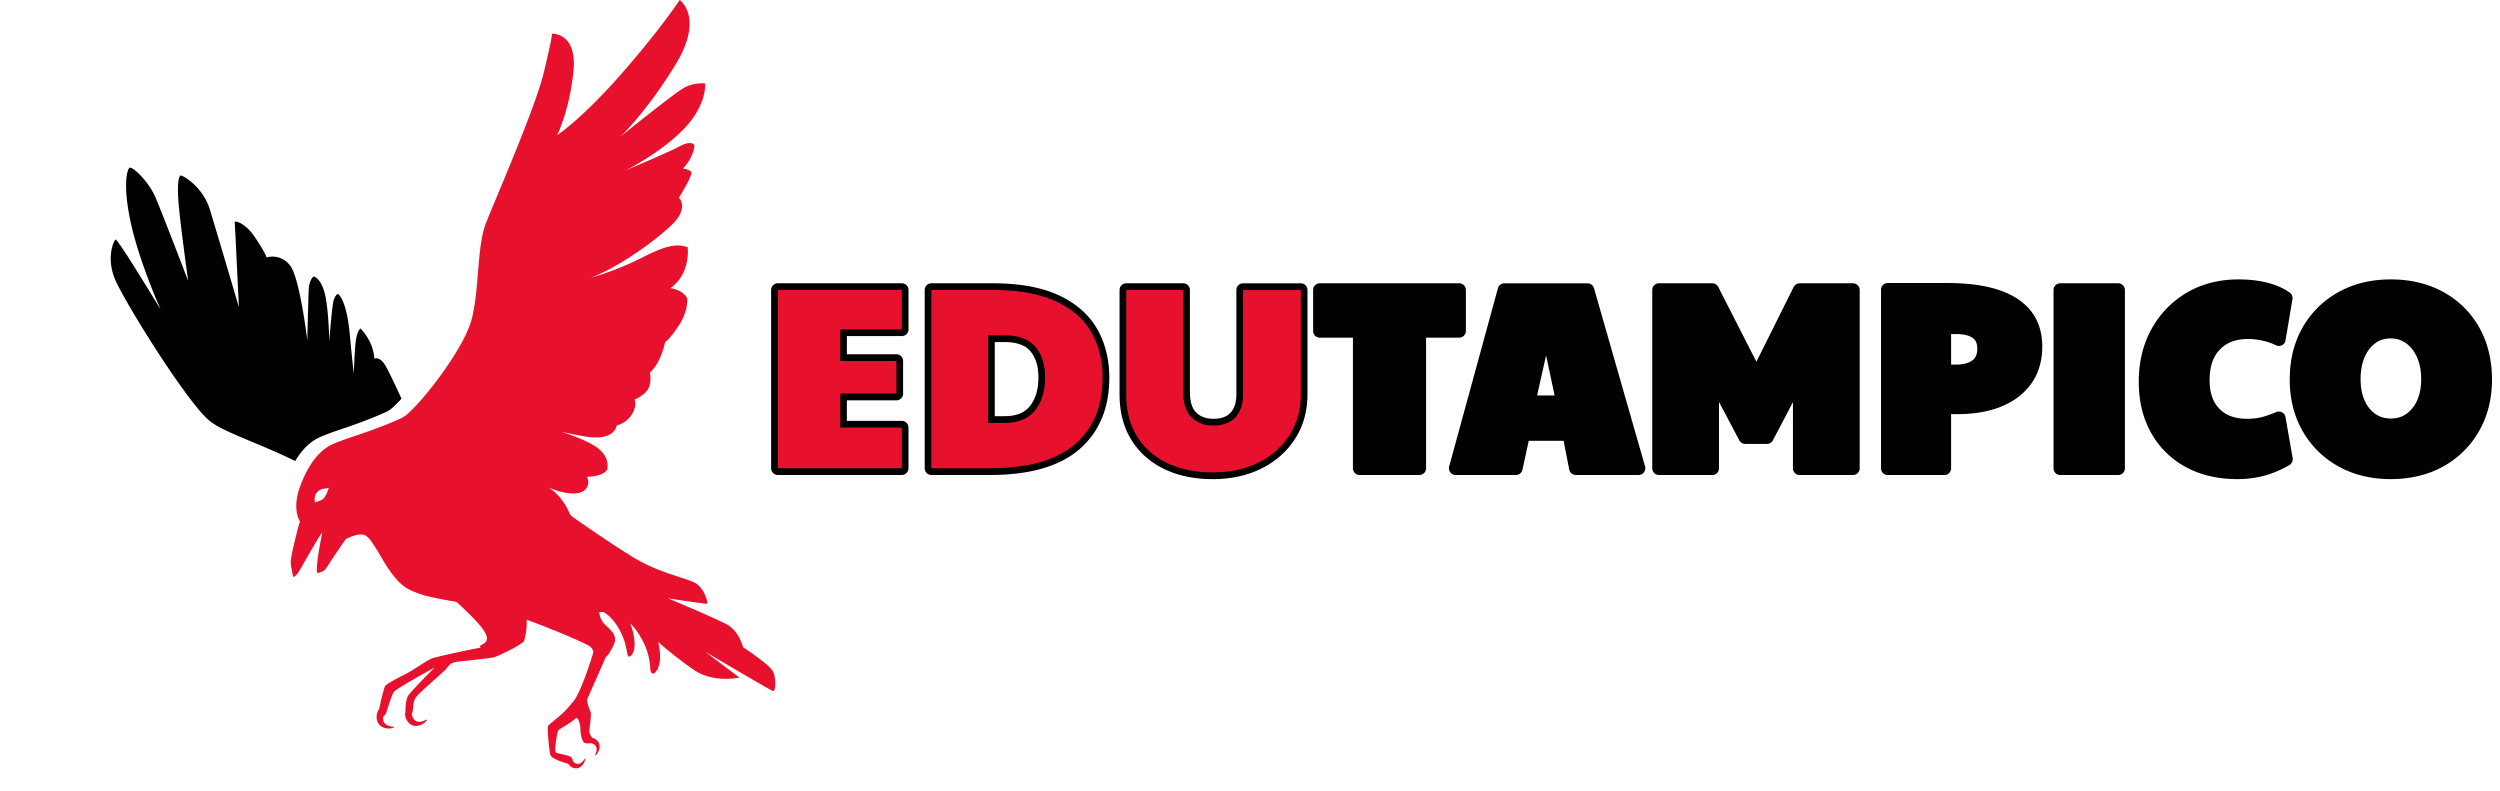 <svg xmlns="http://www.w3.org/2000/svg" width="253" height="80" fill="none" viewBox="0 0 253 80">
  <g clip-path="url(#a)">
    <path fill="#000" d="M111.01 33.252c-.839-1.445-2.156-2.587-3.914-3.395-1.718-.789-3.95-1.189-6.632-1.189h-6.209a.678.678 0 0 0-.675.681v18.038c0 .377.302.681.675.681h5.95c3.975 0 7.001-.866 8.998-2.574 2.028-1.736 3.057-4.177 3.057-7.257 0-1.878-.419-3.556-1.248-4.985h-.002Zm-9.351 1.366c1.222 0 2.102.31 2.614.924.549.658.816 1.52.816 2.642 0 1.215-.291 2.197-.865 2.916-.545.684-1.384 1.017-2.565 1.017h-.988v-7.5h.988Zm-10.396 13.45H78.714a.678.678 0 0 1-.675-.68v-18.04c0-.377.302-.681.675-.681h12.55c.371 0 .675.304.675.681v3.984a.677.677 0 0 1-.675.681h-5.56v1.837h5.014c.372 0 .675.304.675.681v3.303a.677.677 0 0 1-.675.681h-5.015v2.074h5.56c.372 0 .675.304.675.68v4.117a.677.677 0 0 1-.675.681Zm31.44.42c-1.825 0-3.46-.339-4.861-1.01-1.429-.684-2.556-1.683-3.35-2.97-.792-1.284-1.193-2.83-1.193-4.593V29.349c0-.377.301-.681.675-.681h5.768c.374 0 .675.304.675.681v10.305c0 .973.215 1.677.639 2.094.436.427 1.009.633 1.752.633.779 0 1.345-.203 1.725-.62.395-.433.588-1.036.588-1.845V29.351c0-.377.301-.681.675-.681h5.845c.374 0 .675.304.675.68v10.566c0 1.682-.421 3.191-1.251 4.487-.826 1.288-1.979 2.305-3.426 3.02-1.43.708-3.09 1.067-4.935 1.067l-.001-.002Zm25.643-14.996v-4.143a.677.677 0 0 0-.675-.681h-14.107a.677.677 0 0 0-.675.681v4.143c0 .377.301.681.675.681h3.352v13.214c0 .377.301.681.675.681h6.053a.677.677 0 0 0 .675-.68V34.172h3.352a.677.677 0 0 0 .675-.681Zm12.962-4.332a.675.675 0 0 0-.649-.49h-8.417a.676.676 0 0 0-.651.499l-4.936 18.038a.685.685 0 0 0 .115.593.673.673 0 0 0 .537.268h6.106a.674.674 0 0 0 .658-.536l.638-2.926h3.527l.569 2.911c.062.32.339.55.661.55h6.365a.675.675 0 0 0 .539-.272.685.685 0 0 0 .11-.598l-5.17-18.038-.002.001Zm-5.754 10.862.908-4.055.866 4.055h-1.775.001Zm31.971-11.352h-5.404a.673.673 0 0 0-.603.375l-3.77 7.561-3.862-7.568a.674.674 0 0 0-.599-.369h-5.405a.677.677 0 0 0-.675.681v18.038c0 .377.301.682.675.682h5.405a.677.677 0 0 0 .675-.682v-6.713l2.056 3.888c.118.222.346.36.595.36h2.208a.67.67 0 0 0 .596-.361l2.029-3.869v6.695c0 .377.301.682.675.682h5.404a.677.677 0 0 0 .675-.682V29.35a.677.677 0 0 0-.675-.68Zm16.591 1.536c-1.6-1.037-3.966-1.563-7.028-1.563h-6.054a.677.677 0 0 0-.675.681V47.39c0 .377.302.68.675.68h5.743a.677.677 0 0 0 .675-.68v-5.48h.676c1.675 0 3.159-.26 4.411-.771 1.294-.529 2.315-1.313 3.037-2.333.731-1.031 1.101-2.29 1.101-3.737 0-2.125-.86-3.761-2.557-4.86l-.004-.002Zm-4.014 5.07c0 .73-.278 1.028-.486 1.187-.38.29-.96.438-1.722.438h-.442v-3.095h.494c.767 0 1.341.137 1.706.405.193.144.45.409.45 1.063v.002Zm14.263-6.606h-5.872a.679.679 0 0 0-.675.68v18.038c0 .377.303.682.675.682h5.872a.678.678 0 0 0 .675-.682V29.35a.678.678 0 0 0-.675-.68Zm16.928 13.539a.683.683 0 0 0-.339-.478.667.667 0 0 0-.582-.033c-.637.263-1.173.447-1.594.542-.408.095-.87.141-1.371.141-1.225 0-2.143-.332-2.805-1.015-.667-.686-.989-1.633-.989-2.893 0-1.35.337-2.363 1.033-3.095.688-.722 1.626-1.075 2.864-1.075.438 0 .913.053 1.411.158.488.1.963.264 1.415.482a.676.676 0 0 0 .959-.5l.701-4.167a.682.682 0 0 0-.284-.674c-1.269-.88-3.016-1.326-5.188-1.326-1.946 0-3.699.45-5.212 1.337a9.635 9.635 0 0 0-3.574 3.677c-.859 1.547-1.295 3.345-1.295 5.34 0 1.995.418 3.681 1.242 5.158a8.758 8.758 0 0 0 3.514 3.477c1.488.811 3.244 1.221 5.218 1.221 1.975 0 3.674-.48 5.277-1.43a.681.681 0 0 0 .323-.706l-.727-4.143.003.002Z"/>
    <path fill="#000" d="M250.894 33.126a9.27 9.27 0 0 0-3.626-3.574c-1.532-.846-3.319-1.276-5.313-1.276-1.994 0-3.783.435-5.314 1.291a9.36 9.36 0 0 0-3.623 3.586c-.861 1.514-1.297 3.276-1.297 5.242 0 1.966.436 3.702 1.297 5.214a9.356 9.356 0 0 0 3.623 3.586c1.533.858 3.32 1.291 5.314 1.291 1.994 0 3.783-.435 5.315-1.29a9.35 9.35 0 0 0 3.622-3.587c.862-1.512 1.298-3.268 1.298-5.214 0-1.946-.436-3.754-1.298-5.269h.002Zm-11.111 2.19c.563-.717 1.266-1.066 2.148-1.066.604 0 1.115.16 1.566.488.47.344.832.809 1.106 1.42.28.625.421 1.37.421 2.21 0 1.229-.302 2.22-.898 2.948-.572.7-1.281 1.038-2.169 1.038-.888 0-1.617-.338-2.179-1.034-.588-.728-.886-1.721-.886-2.951s.299-2.297.892-3.05l-.001-.002Z"/>
    <path fill="#E8112D" d="M78.717 47.387V29.349h12.55v3.984H85.03v3.199h5.69v3.303h-5.69v3.434h6.235v4.116h-12.55v.002Zm15.537 0V29.349h6.209c2.598 0 4.715.377 6.352 1.127 1.636.752 2.84 1.792 3.61 3.12.77 1.329 1.157 2.875 1.157 4.64 0 2.883-.94 5.13-2.819 6.739-1.88 1.608-4.734 2.412-8.561 2.412h-5.95.002Zm5.742-4.588h1.663c1.386 0 2.416-.423 3.091-1.271.675-.848 1.014-1.963 1.014-3.343 0-1.276-.324-2.303-.974-3.08-.649-.777-1.694-1.167-3.131-1.167h-1.663v8.861Zm22.708 5.008c-1.732 0-3.257-.314-4.573-.944-1.317-.63-2.338-1.534-3.065-2.713-.728-1.18-1.091-2.59-1.091-4.234V29.351h5.768v10.304c0 1.17.282 2.032.844 2.582.562.55 1.302.827 2.221.827.97 0 1.711-.28 2.222-.84.511-.559.767-1.327.767-2.306V29.352h5.845v10.566c0 1.556-.382 2.928-1.143 4.116-.762 1.189-1.816 2.115-3.157 2.78-1.342.664-2.889.996-4.638.996v-.003ZM78.222 67.955c-.343-.714-3.016-2.452-3.016-2.452s-.412-1.643-1.646-2.31c-1.234-.666-5.964-2.641-5.964-2.641s3.885.595 3.977.547c.092-.047-.251-1.524-1.166-2.072-.915-.547-3.656-1-6.307-2.618-2.651-1.62-6.228-4.156-6.228-4.156v.001c-.077-.093-.152-.186-.229-.277-.253-.684-.93-1.867-2.105-2.637l.004.001.054.025.113.05c.371.157 1.305.505 2.339.524 1.337.024 1.737-.987 1.337-1.69 0 0 1.6.013 2.057-.714 0 0 .377-1.227-1.005-2.238-.797-.583-2.382-1.193-3.583-1.607.614.152 1.443.33 2.528.502 2.842.45 3.042-1.145 3.042-1.145s1.001-.212 1.555-1.166c.553-.954.23-1.44.23-1.44s1.139-.469 1.444-1.197c.307-.727.116-1.545.116-1.545 1.159-1.006 1.544-3.093 1.544-3.093s.399-.172 1.393-1.68c.994-1.51.835-2.774.835-2.774-.55-.894-1.695-.993-1.695-.993 2.098-1.483 1.744-4.146 1.744-4.146-.835-.246-1.683-.447-4.493.996-2.81 1.444-5.335 2.104-5.335 2.104 3.054-1.103 8.011-4.768 8.866-6.106.855-1.339.075-1.988.075-1.988s1.46-2.353 1.257-2.619c-.204-.267-.845-.348-.845-.348.94-.944 1.216-2.186 1.146-2.378-.069-.191-.59-.374-1.477.129-.887.503-5.483 2.445-5.483 2.445s3.455-1.695 5.867-4.162C71.58 10.62 71.36 8.45 71.36 8.45s-1.095-.16-2.179.462c-1.083.62-6.378 4.906-6.378 4.906s2.679-2.54 5.58-7.312c2.901-4.77.404-6.506.404-6.506s-2.04 3.089-6.01 7.598c-3.968 4.508-6.398 6.083-6.398 6.083s1.213-2.36 1.647-6.38c.435-4.02-2.154-3.895-2.154-3.895s.02.338-.832 3.91c-.85 3.57-4.918 12.859-5.857 15.257-.938 2.4-.65 6.641-1.452 9.745-.623 2.413-3.618 6.578-5.604 8.702-.438.47-.828.84-1.132 1.069-.163.086-.243.163-.249.167-3.016 1.401-5.557 2.007-7.12 2.715-.922.418-1.682 1.222-2.288 2.213-.431.704-.784 1.5-1.06 2.322-.604 1.8-.127 2.966.084 3.266-.191.453-.903 3.478-.935 3.93-.01.15.006.372.035.605l.172.94c.02.064.04.114.061.127.074.047.349-.167.64-.672.292-.506 1.514-2.66 2.011-3.435.088-.135.181-.27.276-.4a44.21 44.21 0 0 0-.396 2.168c-.088.57-.13.983-.146 1.277v-.003s-.053.6.028.643c.08.041.193.029.337-.058a.763.763 0 0 0 .237-.08c.145-.094.24-.14.668-.827.428-.687 1.648-2.439 1.648-2.439.258-.113 1.084-.521 1.686-.453.308.035.586.287.817.58.974 1.367 1.265 2.223 2.276 3.527 1.011 1.303 1.72 1.564 2.977 1.993.52.178 1.808.44 3.44.712.46.423 1.466 1.359 2.085 2.044.823.91 1.15 1.553.943 1.91-.206.357-.618.392-.651.553-.006.025.028.068.084.121-.494.084-4.342.87-4.943 1.101-.6.232-1.8 1.143-2.708 1.598-.907.456-1.893.983-2.031 1.196-.102.158-.455 1.564-.613 2.381-.015 0-.029-.004-.044-.003 0 0-.384.612-.09 1.272.295.66 1.073.67 1.303.635.23-.035.383-.117.383-.117s-.073-.038-.092-.053c-.018-.015-.553.013-.874-.337-.202-.22-.194-.511-.148-.724a.603.603 0 0 0 .294-.374c.172-.553.549-1.714.738-2.054.189-.34 4.149-2.5 4.149-2.5s-2.349 2.358-2.657 2.822c-.247.371-.315 1.298-.284 1.749-.018.01-.04.018-.056.03 0 0-.025.731.554 1.136.578.407 1.25-.002 1.429-.156.18-.154.27-.307.27-.307s-.082.007-.105.004c-.024-.004-.468.309-.915.181-.445-.125-.53-.683-.544-.804a.442.442 0 0 0 .056-.1c.114-.299.035-1.06.332-1.501.297-.442 2.754-2.56 3.027-2.834.275-.274.354-.666 1.063-.785.708-.119 3.585-.353 3.964-.513.034-.004.43-.176.92-.41h.002c.665-.32 1.496-.75 1.827-1.036.002-.003.01-.005.01-.007.087-.07.135.037.258-.513.023-.094.044-.202.064-.315l.008-.04c.09-.481.107-.847.1-1.093a5.93 5.93 0 0 0 .003-.352l.58.222c2.725 1.017 5.503 2.23 5.811 2.481.308.25.357.54.34.61-.135.526-1.205 3.907-1.963 4.896v.001c-.265.316-.742.94-1.427 1.52-.83.703-1.084.89-1.186 1.02-.102.13.104 2.445.233 2.927.099.375 1.238.747 1.803.904.101.15.343.43.741.463.547.046.855-.503.922-.68.067-.178.071-.32.071-.32s-.053.039-.07.046c-.017.007-.207.4-.56.491-.305.08-.547-.173-.639-.292a.703.703 0 0 0-.085-.292c-.175-.318-1.515-.417-1.65-.586-.136-.17.158-2.123.302-2.244.144-.122 1.056-.64 1.411-.918.357-.278.399-.31.464-.292.066.018.304.451.327 1.034.022.584.106.988.288 1.343.115.22.487.208.752.166.142.02.482.103.575.42.105.364-.12.734-.116.753.003.02 0 .087 0 .087s.113-.077.224-.228c.112-.15.405-.71.085-1.173a.977.977 0 0 0-.615-.401c-.113-.2-.256-.399-.274-.586-.034-.34.246-1.769.115-2.05-.108-.236-.334-.83-.344-1.218.109-.338 1.88-4.241 1.88-4.336v-.003a.123.123 0 0 0 .043-.01c.123-.053.361-.42.56-.796l-.004.008s.387-.65.348-.958c0-.007-.002-.013-.003-.02a.967.967 0 0 0-.085-.418l-.003-.008a1.212 1.212 0 0 0-.208-.331 3.722 3.722 0 0 0-.552-.566c-.028-.024-.053-.049-.08-.074a3.279 3.279 0 0 1-.312-.36 2.145 2.145 0 0 1-.368-1.004h.446s.56.274 1.166 1.096a6.522 6.522 0 0 1 1.035 2.17c.117.465.227 1.07.227 1.07s.057.178.172.178c.114 0 .64-.38.525-1.571-.114-1.19-.446-1.786-.446-1.786s.537.358 1.28 1.75.743 2.606.788 2.988c.046.381.332.334.332.334 1.097-.81.446-3.202.446-3.202s1.714 1.535 3.668 2.857c1.953 1.321 4.56.75 4.56.75l-3.463-2.618s6.582 3.905 6.857 3.976c.275.071.343-1.262 0-1.976l-.007-.001ZM32.67 50.502c-.239.2-.568.236-.81.358.031-.217-.153-.635.252-1.07.403-.434.95-.298 1.166-.432 0 0-.22.819-.607 1.144h-.002Z"/>
    <path fill="#000" d="M32.321 44.263c.641-.293 1.432-.563 2.348-.877 1.277-.437 2.864-.98 4.582-1.78.05-.042.13-.101.244-.163.268-.207.625-.55 1.035-.991l.101-.11c-.64-1.4-1.365-2.92-1.663-3.402-.583-.941-1.077-.635-1.077-.635-.134-1.882-1.41-3.058-1.41-3.058s-.292.141-.45 1.106c-.156.965-.223 3.458-.223 3.458s-.09-.611-.426-4.116c-.336-3.505-1.188-3.953-1.188-3.953s-.358.141-.493.942c-.134.8-.382 3.858-.382 3.858s-.045-2.964-.403-4.634c-.358-1.67-1.098-1.928-1.165-1.928-.067 0-.47.377-.516 1.41a472.765 472.765 0 0 0-.134 5.082s-.74-6.258-1.725-7.575c-.986-1.316-2.398-.846-2.398-.846s-.09-.423-1.165-2.022c-1.076-1.6-2.084-1.67-2.062-1.576.022.094.425 8.633.425 8.633s-2.218-7.528-2.935-9.88c-.717-2.352-2.846-3.552-2.981-3.434-.134.117-.313.494-.224 2.282.09 1.787 1.007 8.373 1.007 8.373s-2.554-6.68-3.293-8.42c-.74-1.741-2.354-3.152-2.622-3.035-.269.118-.74 1.835.158 5.787.897 3.952 2.98 8.586 2.98 8.586s-4.37-7.244-4.57-7.103c-.201.14-.92 1.787-.113 3.881s7.165 12.326 9.534 14.39c1.36 1.184 4.979 2.281 8.758 4.142l.025-.044c.69-1.139 1.505-1.927 2.42-2.344l.001-.004Z"/>
  </g>
  <defs>
    <clipPath id="a">
      <path fill="#fff" d="M0 0h252.193v92.01H0z" transform="translate(0 -12.724)"/>
    </clipPath>
  </defs>
</svg>
